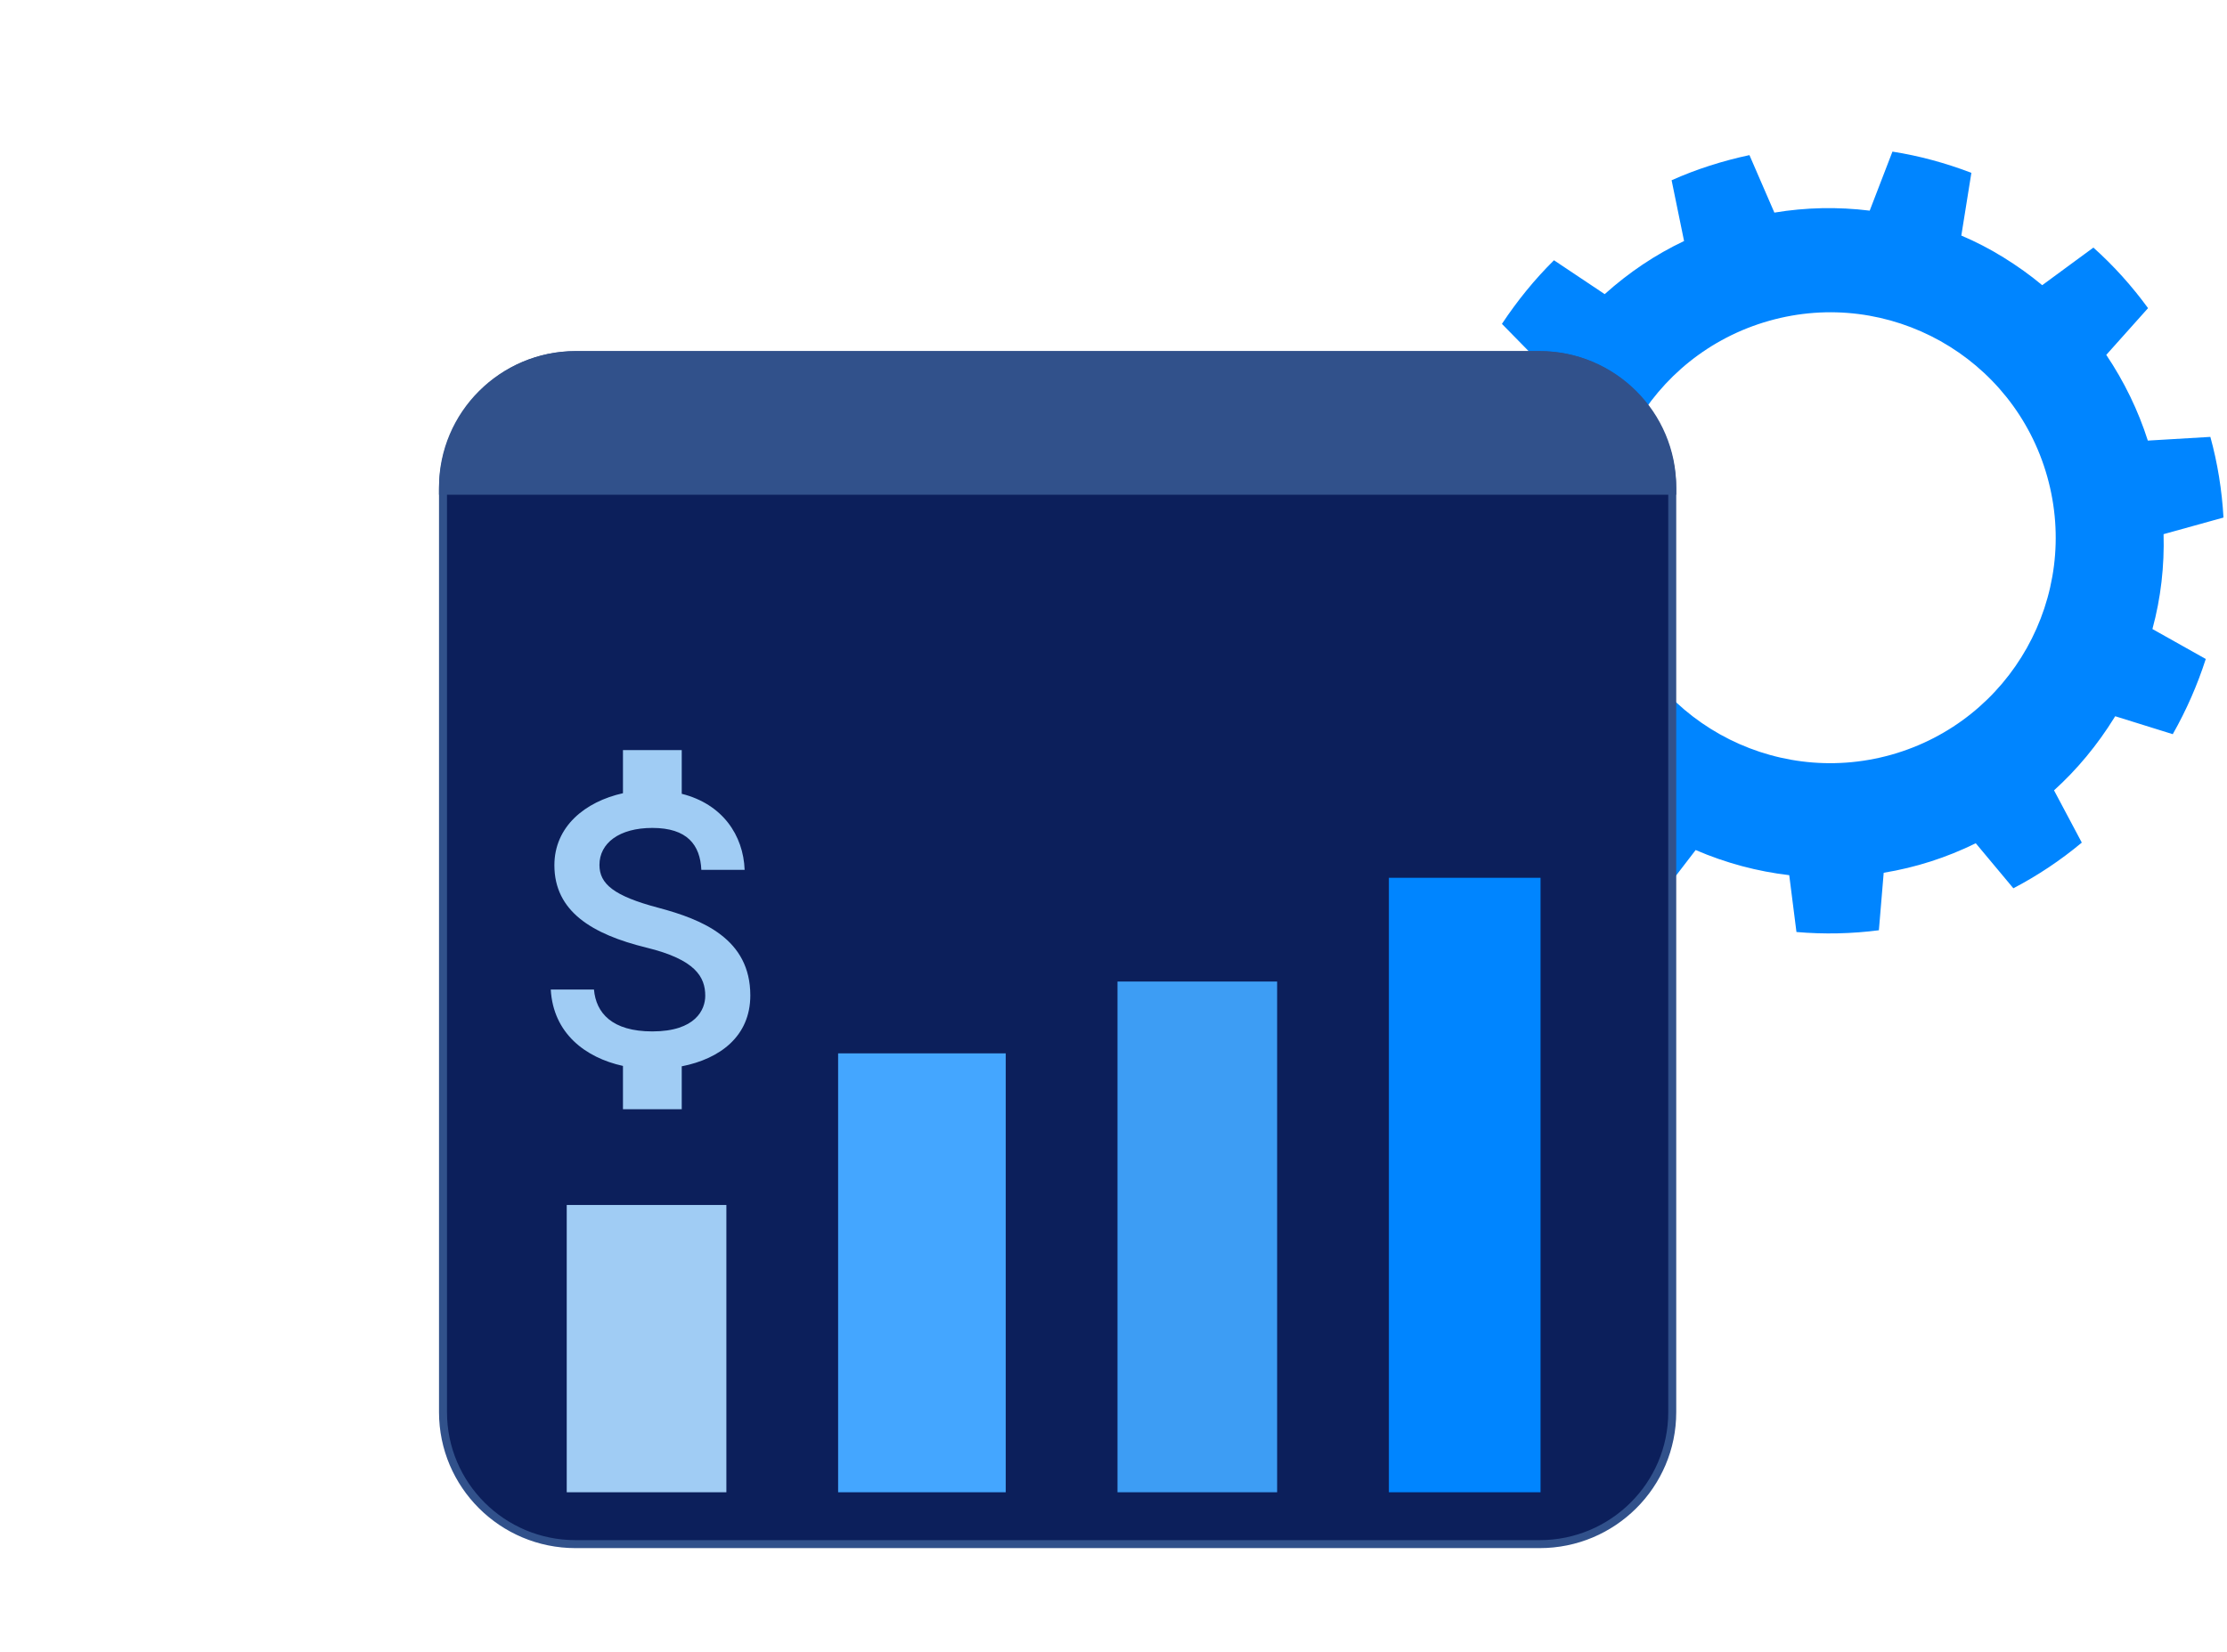 <svg width="279" height="207" viewBox="0 0 279 207" fill="none" xmlns="http://www.w3.org/2000/svg">
<path d="M263.822 44.53L269.109 38.613C267.109 35.874 264.836 33.327 262.261 31.026L255.851 35.737C254.344 34.477 252.728 33.327 251.002 32.258C249.277 31.19 247.524 30.286 245.716 29.519L246.976 21.657C243.743 20.424 240.429 19.52 237.087 19L234.238 26.396C230.239 25.903 226.239 25.985 222.295 26.643L219.172 19.438C215.83 20.151 212.543 21.191 209.42 22.588L210.981 30.204C207.393 31.902 204.051 34.148 201.038 36.86L194.683 32.614C192.272 34.998 190.108 37.655 188.163 40.586L193.45 45.982C193.45 45.982 193.395 46.092 193.34 46.146C191.204 49.625 189.67 53.296 188.629 57.021L181.205 56.884C180.438 60.281 180.055 63.705 180 67.129L187.15 68.773C187.232 72.827 187.889 76.854 189.094 80.689L182.958 84.496C184.136 87.729 185.643 90.852 187.478 93.783L194.217 91.345C196.436 94.659 199.175 97.7 202.353 100.33L199.285 106.767C200.654 107.808 202.051 108.794 203.558 109.698C205.037 110.602 206.571 111.424 208.105 112.163L212.433 106.52C216.241 108.164 220.185 109.205 224.157 109.671L225.061 116.793C228.54 117.094 231.992 117.012 235.388 116.574L235.991 109.369C239.99 108.712 243.853 107.479 247.524 105.671L252.235 111.314C255.276 109.725 258.152 107.808 260.809 105.589L257.33 99.042C260.206 96.44 262.754 93.372 264.891 89.92C264.918 89.865 264.945 89.811 265 89.756L272.205 92.002C273.93 88.962 275.3 85.811 276.341 82.579L269.657 78.826C270.725 74.909 271.164 70.882 271.054 66.938L278.56 64.856C278.368 61.432 277.82 58.035 276.916 54.748L269.082 55.213C267.876 51.433 266.123 47.817 263.877 44.475L263.822 44.53ZM236.95 94.577C221.939 98.796 206.325 90.057 202.106 75.046C197.888 60.035 206.626 44.448 221.637 40.202C236.649 35.956 252.263 44.722 256.481 59.733C260.7 74.745 251.961 90.331 236.95 94.577Z" fill="#0085FF"/>
<path d="M72.108 44.5H192.892C202.074 44.5 209.5 51.921 209.5 61.036V176.964C209.5 186.103 202.05 193.5 192.892 193.5H72.108C62.925 193.5 55.5 186.079 55.5 176.964V61.036C55.5 51.922 62.95 44.5 72.108 44.5Z" fill="#0C1F5B" stroke="#31518B"/>
<path d="M82.463 113.75C76.891 112.275 75.1 110.763 75.1 108.388C75.1 105.663 77.567 103.75 81.727 103.75C86.096 103.75 87.716 105.875 87.864 109H93.288C93.129 104.688 90.539 100.763 85.409 99.475V94H78.045V99.4C73.283 100.462 69.454 103.588 69.454 108.425C69.454 114.2 74.155 117.075 80.991 118.75C87.139 120.25 88.354 122.437 88.354 124.787C88.354 126.5 87.164 129.25 81.727 129.25C76.671 129.25 74.67 126.938 74.412 124H69C69.307 129.475 73.32 132.537 78.045 133.575V139H85.409V133.625C90.183 132.688 94 129.875 94 124.737C94 117.663 88.035 115.237 82.463 113.75Z" fill="#A0CCF4"/>
<path d="M55 62V61.364C55 51.791 62.676 44 72.108 44H192.892C202.324 44 210 51.791 210 61.364V62H55Z" fill="#31518B"/>
<path d="M193 110H174V187H193V110Z" fill="#0085FF"/>
<path d="M160 123H140V187H160V123Z" fill="#3D9DF4"/>
<path d="M126 132H105V187H126V132Z" fill="#44A6FF"/>
<path d="M91 151H71V187H91V151Z" fill="#A0CCF4"/>
</svg>